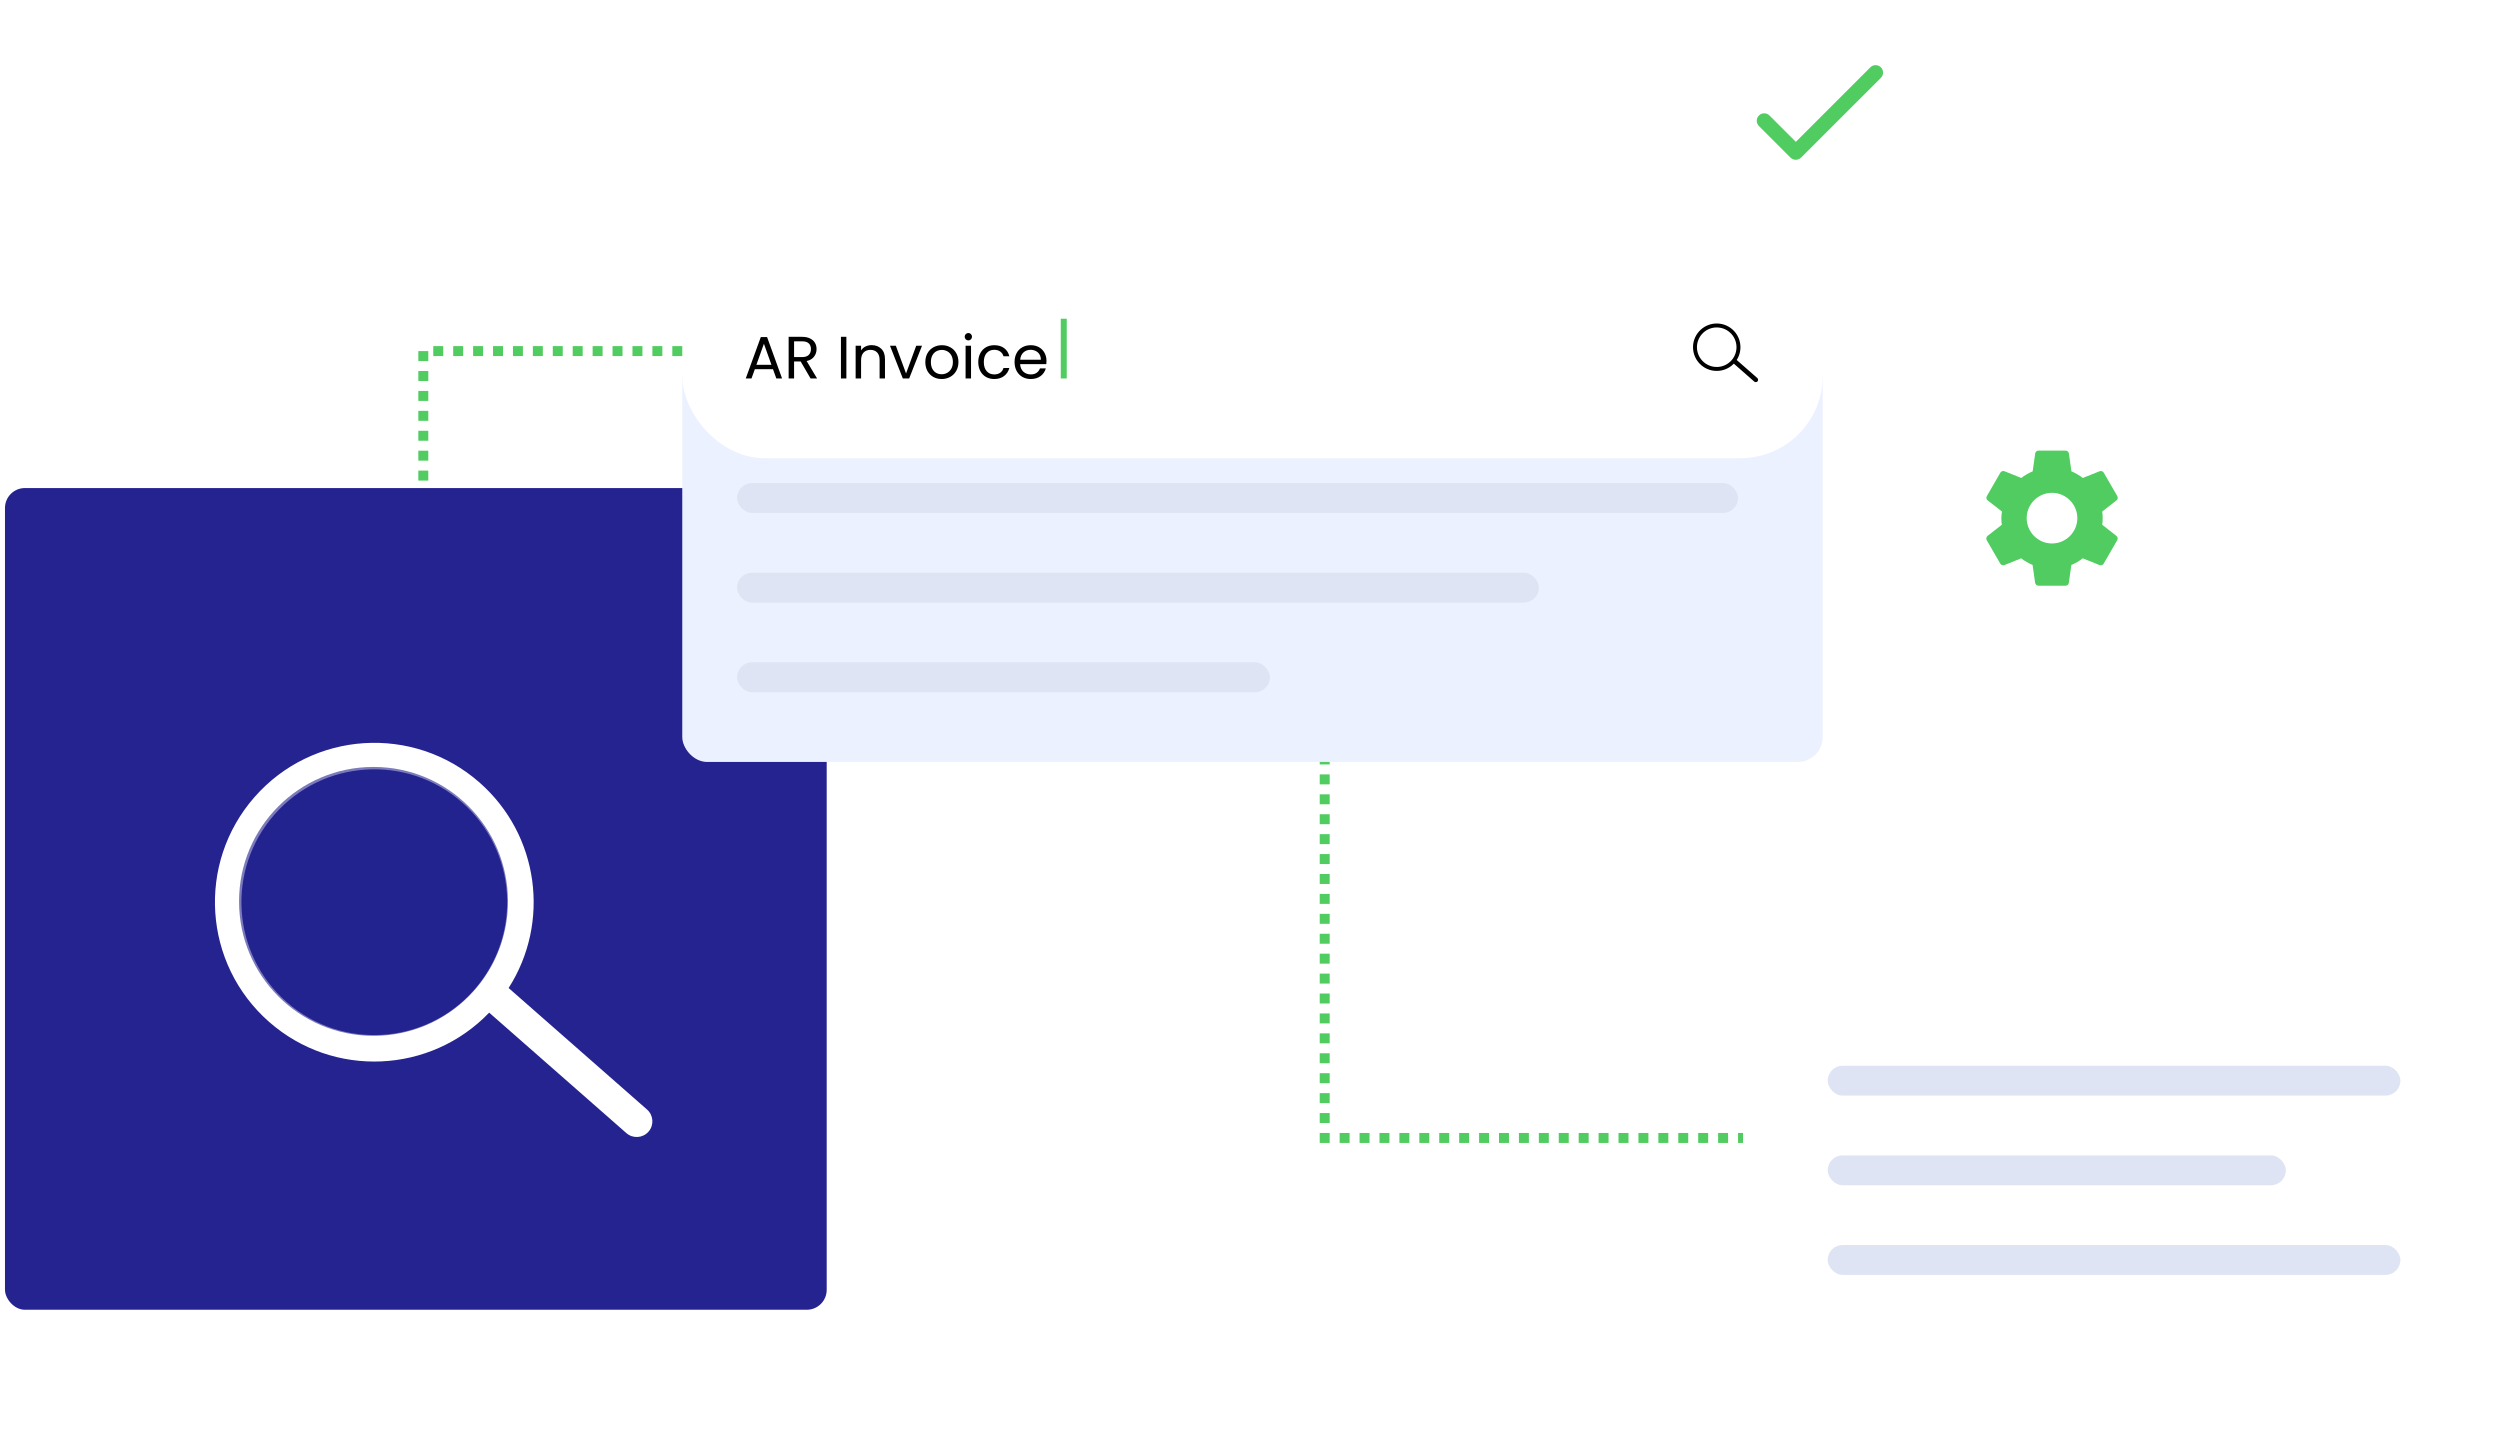 <svg width="502" height="291" viewBox="0 0 502 291" fill="none" xmlns="http://www.w3.org/2000/svg">
<rect x="0.5" y="97.5" width="166" height="166" rx="4.5" fill="#242390" stroke="white"/>
<rect x="343" width="46" height="46" rx="3" fill="white"/>
<rect x="389" y="81" width="46" height="46" rx="3" fill="white"/>
<path fill-rule="evenodd" clip-rule="evenodd" d="M102.13 198.391C110.518 185.297 108.316 167.687 96.273 157.114C82.993 145.453 62.774 146.766 51.114 160.046C39.453 173.326 40.766 193.545 54.046 205.206C66.962 216.547 86.441 215.616 98.227 203.339L125.778 227.53C127.083 228.676 129.072 228.547 130.218 227.241C131.365 225.935 131.236 223.947 129.93 222.8L102.13 198.391ZM92.764 161.11C103.837 170.833 104.932 187.691 95.209 198.764C85.487 209.837 68.628 210.932 57.555 201.209C46.482 191.487 45.388 174.628 55.11 163.555C64.833 152.482 81.691 151.387 92.764 161.11Z" fill="white"/>
<circle cx="75" cy="181" r="27" fill="#242390" fill-opacity="0.6"/>
<path d="M85 96.5V70.5H266V228.5H350" stroke="#50CC60" stroke-width="2" stroke-dasharray="2 2"/>
<rect x="137" y="71" width="229" height="82" rx="5" fill="#ECF1FF"/>
<rect x="148" y="97" width="201" height="6" rx="3" fill="#DEE4F3"/>
<rect x="148" y="115" width="161" height="6" rx="3" fill="#DEE4F3"/>
<rect x="148" y="133" width="107" height="6" rx="3" fill="#DEE4F3"/>
<path d="M352 189C352 186.791 353.791 185 356 185H493C495.209 185 497 186.791 497 189V278C497 280.209 495.209 282 493 282H356C353.791 282 352 280.209 352 278V189Z" stroke="white" stroke-width="2"/>
<rect x="367" y="214" width="115" height="6" rx="3" fill="#DEE4F3"/>
<rect x="367" y="232" width="92" height="6" rx="3" fill="#DEE4F3"/>
<rect x="367" y="250" width="115" height="6" rx="3" fill="#DEE4F3"/>
<g filter="url(#filter0_d_237_19734)">
<rect x="137" y="55" width="229" height="33" rx="16.5" fill="white"/>
</g>
<path fill-rule="evenodd" clip-rule="evenodd" d="M348.732 72.283C349.981 70.335 349.653 67.715 347.861 66.142C345.885 64.406 342.877 64.602 341.142 66.578C339.407 68.554 339.602 71.562 341.578 73.297C343.5 74.985 346.398 74.846 348.152 73.02L352.251 76.619C352.445 76.79 352.741 76.77 352.912 76.576C353.083 76.382 353.063 76.086 352.869 75.915L348.732 72.283ZM347.339 66.736C348.987 68.183 349.149 70.691 347.703 72.339C346.256 73.987 343.748 74.15 342.1 72.703C340.452 71.256 340.29 68.748 341.736 67.1C343.183 65.453 345.691 65.29 347.339 66.736Z" fill="black"/>
<rect x="213" y="64" width="1.2" height="12" fill="#50CC60"/>
<path d="M360.602 28.483L355.312 23.194C354.723 22.604 353.786 22.604 353.196 23.194C352.607 23.783 352.607 24.72 353.196 25.309L359.529 31.642C360.118 32.231 361.07 32.231 361.66 31.642L377.68 15.637C378.269 15.048 378.269 14.111 377.68 13.521C377.09 12.932 376.153 12.932 375.564 13.521L360.602 28.483Z" fill="#50CC60"/>
<path d="M422.133 105.373C422.189 104.949 422.218 104.511 422.218 104.044C422.218 103.592 422.189 103.14 422.119 102.716L424.987 100.484C425.241 100.286 425.312 99.904 425.157 99.622L422.444 94.931C422.274 94.62 421.921 94.521 421.61 94.62L418.233 95.976C417.527 95.439 416.778 94.987 415.944 94.648L415.435 91.059C415.379 90.72 415.096 90.48 414.757 90.48H409.331C408.992 90.48 408.724 90.72 408.667 91.059L408.159 94.648C407.325 94.987 406.562 95.453 405.87 95.976L402.493 94.62C402.182 94.507 401.828 94.62 401.659 94.931L398.96 99.622C398.791 99.918 398.847 100.286 399.13 100.484L401.998 102.716C401.927 103.14 401.871 103.606 401.871 104.044C401.871 104.482 401.899 104.949 401.97 105.373L399.101 107.605C398.847 107.803 398.776 108.184 398.932 108.467L401.645 113.158C401.814 113.469 402.168 113.568 402.478 113.469L405.855 112.112C406.562 112.649 407.311 113.101 408.144 113.441L408.653 117.03C408.724 117.369 408.992 117.609 409.331 117.609H414.757C415.096 117.609 415.379 117.369 415.421 117.03L415.93 113.441C416.764 113.101 417.527 112.649 418.219 112.112L421.596 113.469C421.907 113.582 422.26 113.469 422.43 113.158L425.143 108.467C425.312 108.156 425.241 107.803 424.973 107.605L422.133 105.373ZM412.044 109.131C409.247 109.131 406.958 106.842 406.958 104.044C406.958 101.247 409.247 98.958 412.044 98.958C414.842 98.958 417.131 101.247 417.131 104.044C417.131 106.842 414.842 109.131 412.044 109.131Z" fill="#50CC60"/>
<path d="M155.218 74.14H151.57L150.898 76H149.746L152.77 67.684H154.03L157.042 76H155.89L155.218 74.14ZM154.906 73.252L153.394 69.028L151.882 73.252H154.906ZM162.764 76L160.772 72.58H159.452V76H158.36V67.636H161.06C161.692 67.636 162.224 67.744 162.656 67.96C163.096 68.176 163.424 68.468 163.64 68.836C163.856 69.204 163.964 69.624 163.964 70.096C163.964 70.672 163.796 71.18 163.46 71.62C163.132 72.06 162.636 72.352 161.972 72.496L164.072 76H162.764ZM159.452 71.704H161.06C161.652 71.704 162.096 71.56 162.392 71.272C162.688 70.976 162.836 70.584 162.836 70.096C162.836 69.6 162.688 69.216 162.392 68.944C162.104 68.672 161.66 68.536 161.06 68.536H159.452V71.704ZM169.952 67.636V76H168.86V67.636H169.952ZM175.017 69.304C175.817 69.304 176.465 69.548 176.961 70.036C177.457 70.516 177.705 71.212 177.705 72.124V76H176.625V72.28C176.625 71.624 176.461 71.124 176.133 70.78C175.805 70.428 175.357 70.252 174.789 70.252C174.213 70.252 173.753 70.432 173.409 70.792C173.073 71.152 172.905 71.676 172.905 72.364V76H171.813V69.424H172.905V70.36C173.121 70.024 173.413 69.764 173.781 69.58C174.157 69.396 174.569 69.304 175.017 69.304ZM181.936 74.992L183.976 69.424H185.14L182.56 76H181.288L178.708 69.424H179.884L181.936 74.992ZM189.083 76.108C188.467 76.108 187.907 75.968 187.403 75.688C186.907 75.408 186.515 75.012 186.227 74.5C185.947 73.98 185.807 73.38 185.807 72.7C185.807 72.028 185.951 71.436 186.239 70.924C186.535 70.404 186.935 70.008 187.439 69.736C187.943 69.456 188.507 69.316 189.131 69.316C189.755 69.316 190.319 69.456 190.823 69.736C191.327 70.008 191.723 70.4 192.011 70.912C192.307 71.424 192.455 72.02 192.455 72.7C192.455 73.38 192.303 73.98 191.999 74.5C191.703 75.012 191.299 75.408 190.787 75.688C190.275 75.968 189.707 76.108 189.083 76.108ZM189.083 75.148C189.475 75.148 189.843 75.056 190.187 74.872C190.531 74.688 190.807 74.412 191.015 74.044C191.231 73.676 191.339 73.228 191.339 72.7C191.339 72.172 191.235 71.724 191.027 71.356C190.819 70.988 190.547 70.716 190.211 70.54C189.875 70.356 189.511 70.264 189.119 70.264C188.719 70.264 188.351 70.356 188.015 70.54C187.687 70.716 187.423 70.988 187.223 71.356C187.023 71.724 186.923 72.172 186.923 72.7C186.923 73.236 187.019 73.688 187.211 74.056C187.411 74.424 187.675 74.7 188.003 74.884C188.331 75.06 188.691 75.148 189.083 75.148ZM194.455 68.356C194.247 68.356 194.071 68.284 193.927 68.14C193.783 67.996 193.711 67.82 193.711 67.612C193.711 67.404 193.783 67.228 193.927 67.084C194.071 66.94 194.247 66.868 194.455 66.868C194.655 66.868 194.823 66.94 194.959 67.084C195.103 67.228 195.175 67.404 195.175 67.612C195.175 67.82 195.103 67.996 194.959 68.14C194.823 68.284 194.655 68.356 194.455 68.356ZM194.983 69.424V76H193.891V69.424H194.983ZM196.436 72.7C196.436 72.02 196.572 71.428 196.844 70.924C197.116 70.412 197.492 70.016 197.972 69.736C198.46 69.456 199.016 69.316 199.64 69.316C200.448 69.316 201.112 69.512 201.632 69.904C202.16 70.296 202.508 70.84 202.676 71.536H201.5C201.388 71.136 201.168 70.82 200.84 70.588C200.52 70.356 200.12 70.24 199.64 70.24C199.016 70.24 198.512 70.456 198.128 70.888C197.744 71.312 197.552 71.916 197.552 72.7C197.552 73.492 197.744 74.104 198.128 74.536C198.512 74.968 199.016 75.184 199.64 75.184C200.12 75.184 200.52 75.072 200.84 74.848C201.16 74.624 201.38 74.304 201.5 73.888H202.676C202.5 74.56 202.148 75.1 201.62 75.508C201.092 75.908 200.432 76.108 199.64 76.108C199.016 76.108 198.46 75.968 197.972 75.688C197.492 75.408 197.116 75.012 196.844 74.5C196.572 73.988 196.436 73.388 196.436 72.7ZM210.133 72.46C210.133 72.668 210.121 72.888 210.097 73.12H204.841C204.881 73.768 205.101 74.276 205.501 74.644C205.909 75.004 206.401 75.184 206.977 75.184C207.449 75.184 207.841 75.076 208.153 74.86C208.473 74.636 208.697 74.34 208.825 73.972H210.001C209.825 74.604 209.473 75.12 208.945 75.52C208.417 75.912 207.761 76.108 206.977 76.108C206.353 76.108 205.793 75.968 205.297 75.688C204.809 75.408 204.425 75.012 204.145 74.5C203.865 73.98 203.725 73.38 203.725 72.7C203.725 72.02 203.861 71.424 204.133 70.912C204.405 70.4 204.785 70.008 205.273 69.736C205.769 69.456 206.337 69.316 206.977 69.316C207.601 69.316 208.153 69.452 208.633 69.724C209.113 69.996 209.481 70.372 209.737 70.852C210.001 71.324 210.133 71.86 210.133 72.46ZM209.005 72.232C209.005 71.816 208.913 71.46 208.729 71.164C208.545 70.86 208.293 70.632 207.973 70.48C207.661 70.32 207.313 70.24 206.929 70.24C206.377 70.24 205.905 70.416 205.513 70.768C205.129 71.12 204.909 71.608 204.853 72.232H209.005Z" fill="black"/>
<defs>
<filter id="filter0_d_237_19734" x="133" y="55" width="237" height="41" filterUnits="userSpaceOnUse" color-interpolation-filters="sRGB">
<feFlood flood-opacity="0" result="BackgroundImageFix"/>
<feColorMatrix in="SourceAlpha" type="matrix" values="0 0 0 0 0 0 0 0 0 0 0 0 0 0 0 0 0 0 127 0" result="hardAlpha"/>
<feOffset dy="4"/>
<feGaussianBlur stdDeviation="2"/>
<feComposite in2="hardAlpha" operator="out"/>
<feColorMatrix type="matrix" values="0 0 0 0 0 0 0 0 0 0 0 0 0 0 0 0 0 0 0.25 0"/>
<feBlend mode="normal" in2="BackgroundImageFix" result="effect1_dropShadow_237_19734"/>
<feBlend mode="normal" in="SourceGraphic" in2="effect1_dropShadow_237_19734" result="shape"/>
</filter>
</defs>
</svg>

